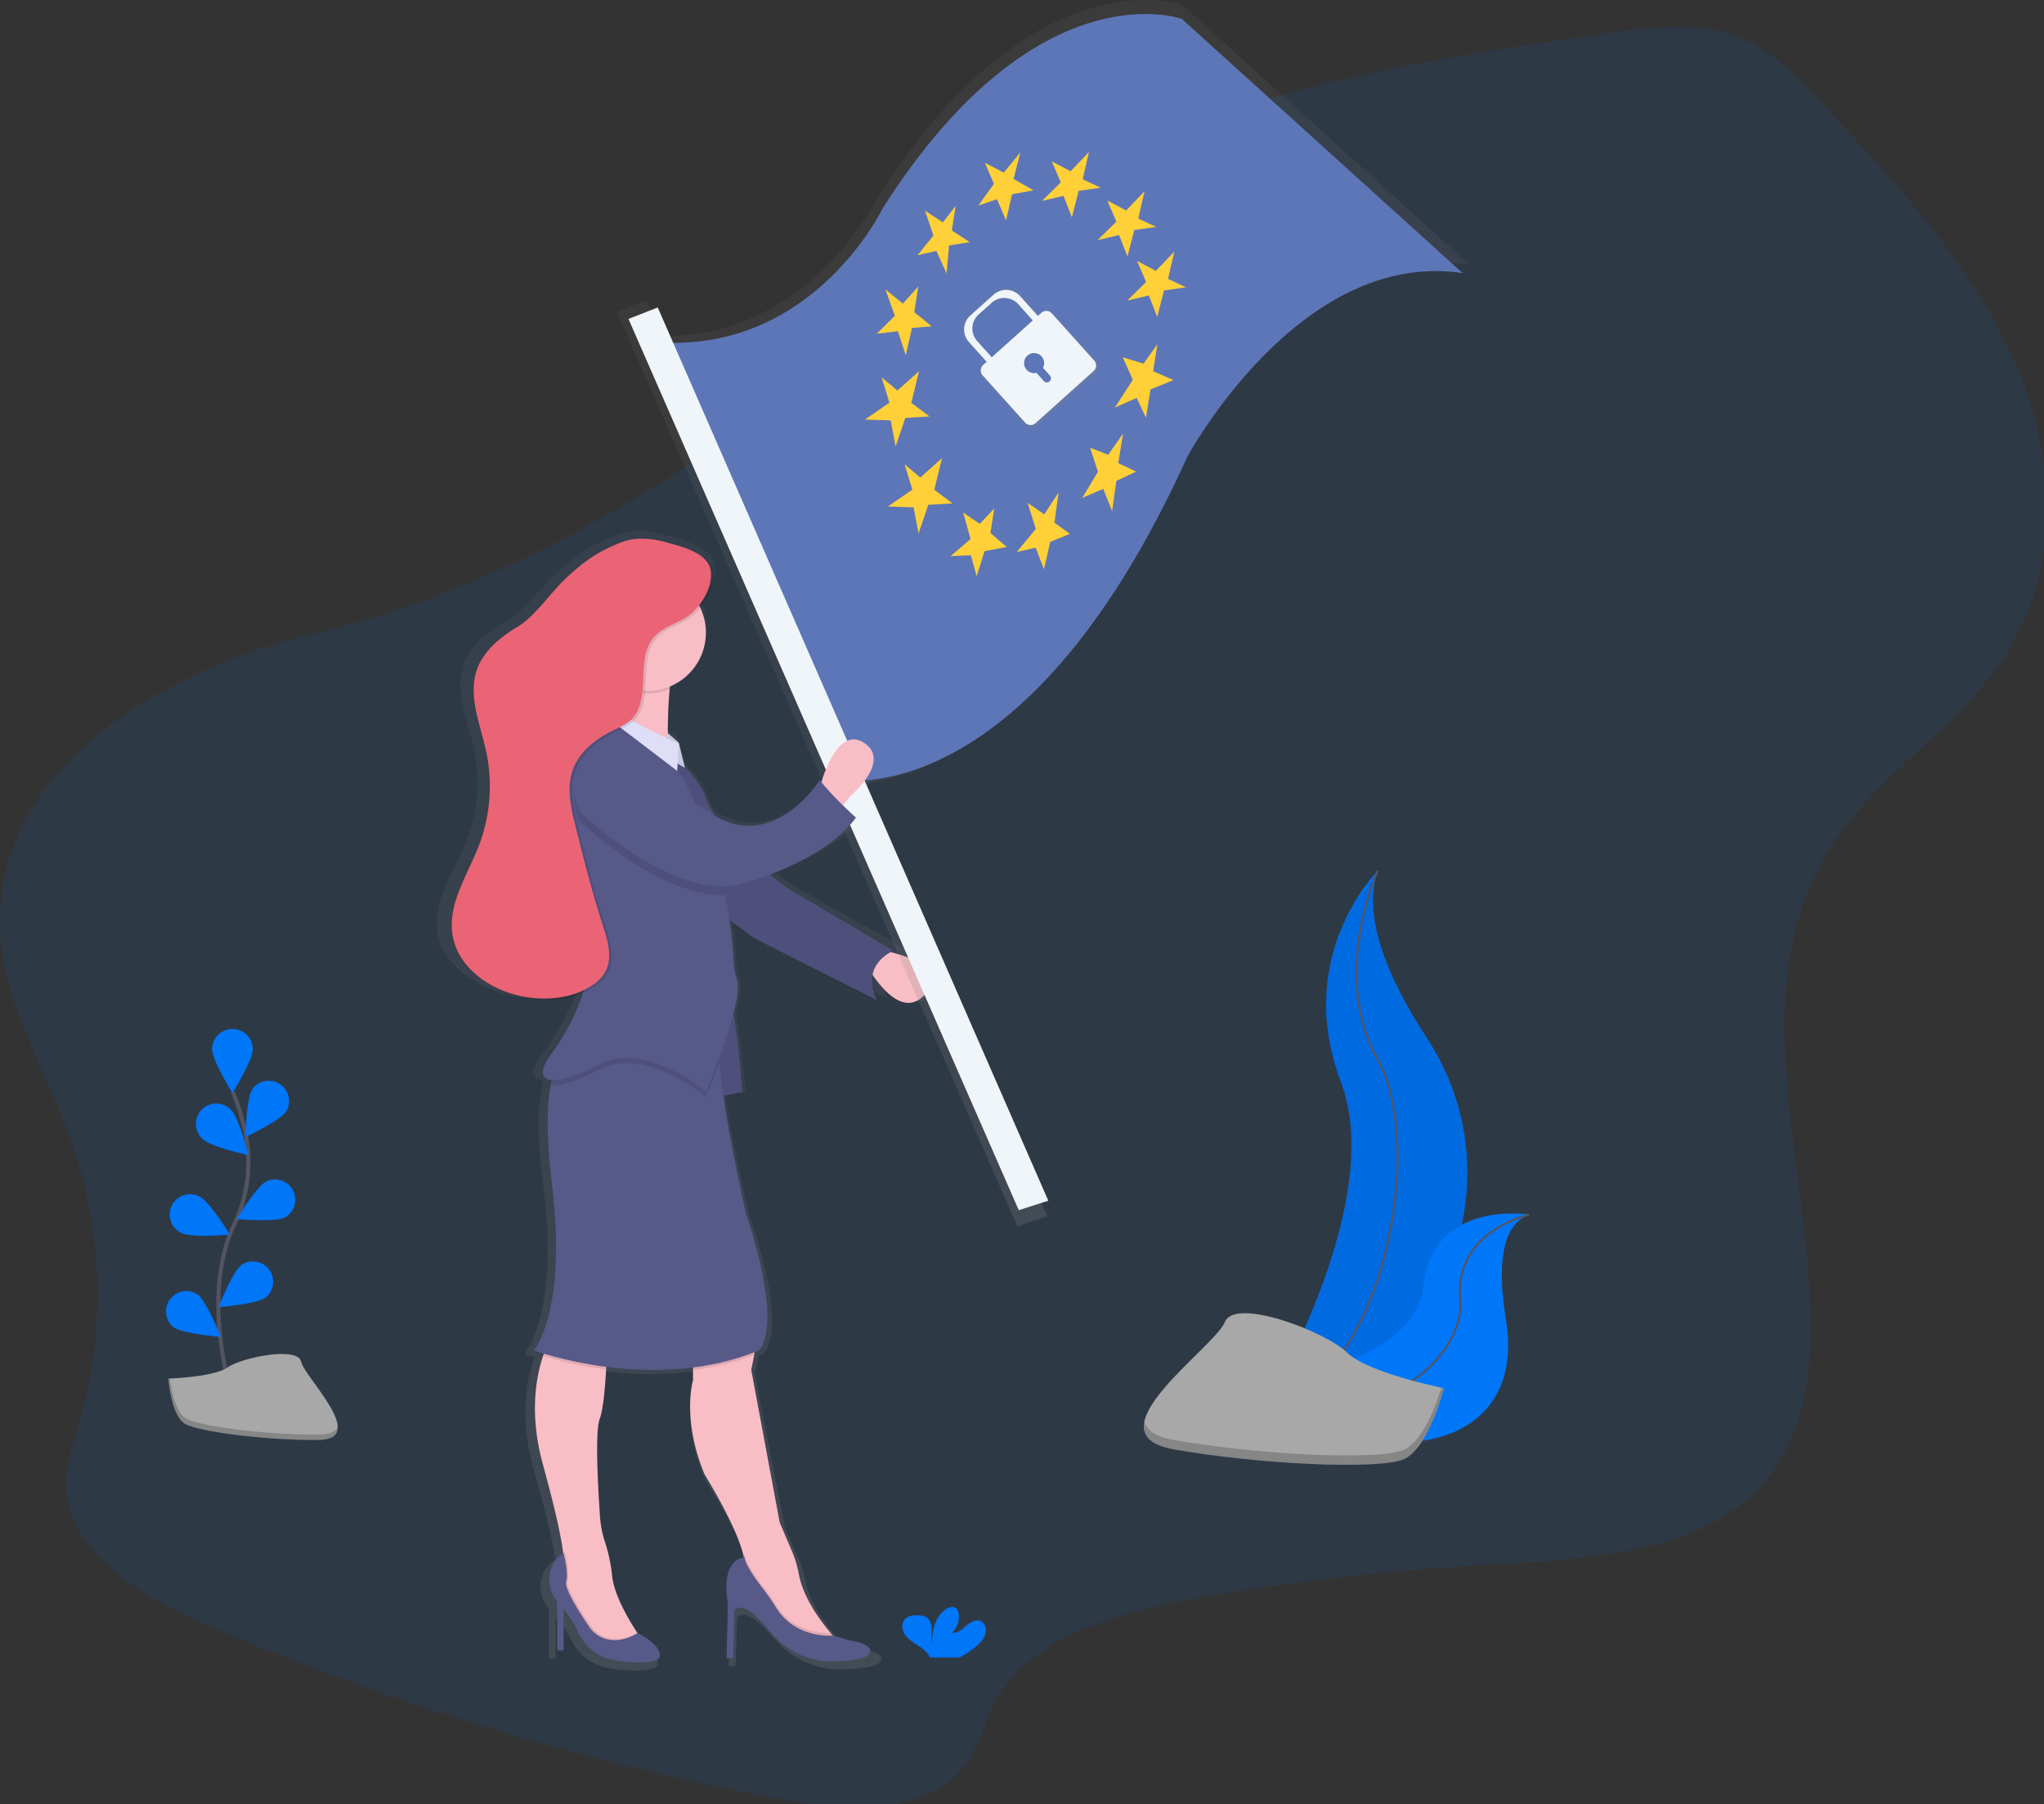 <?xml version="1.0" encoding="UTF-8" standalone="no"?>
<svg
   xmlns:dc="http://purl.org/dc/elements/1.1/"
   xmlns:cc="http://creativecommons.org/ns#"
   xmlns:rdf="http://www.w3.org/1999/02/22-rdf-syntax-ns#"
   xmlns:svg="http://www.w3.org/2000/svg"
   xmlns="http://www.w3.org/2000/svg"
   xmlns:xlink="http://www.w3.org/1999/xlink"
   xmlns:sodipodi="http://sodipodi.sourceforge.net/DTD/sodipodi-0.dtd"
   xmlns:inkscape="http://www.inkscape.org/namespaces/inkscape"
   id="5f644dbb-ed48-47f1-be71-e68d3bfa52e7"
   data-name="Layer 1"
   width="215.186"
   height="190"
   viewBox="0 0 215.186 190"
   version="1.1"
   sodipodi:docname="gdpr.svg"
   inkscape:version="1.0.2 (e86c870, 2021-01-15)">
  <rect x="0" y="0" width="215.186" height="190" fill="#333333" stroke="none"/>
  <sodipodi:namedview
     pagecolor="#ffffff"
     bordercolor="#666666"
     borderopacity="1"
     objecttolerance="10"
     gridtolerance="10"
     guidetolerance="10"
     inkscape:pageopacity="0"
     inkscape:pageshadow="2"
     inkscape:window-width="1920"
     inkscape:window-height="1137"
     id="namedview2160"
     showgrid="false"
     fit-margin-top="0"
     fit-margin-left="0"
     fit-margin-right="0"
     fit-margin-bottom="0"
     inkscape:zoom="3.3066031"
     inkscape:cx="115.84343"
     inkscape:cy="80.210485"
     inkscape:window-x="-8"
     inkscape:window-y="-8"
     inkscape:window-maximized="1"
     inkscape:current-layer="5f644dbb-ed48-47f1-be71-e68d3bfa52e7"
     inkscape:document-rotation="0" />
  <defs
     id="defs2025">
    <linearGradient
       id="0bbb0783-00db-46b0-92e3-e6ca2c0b643f"
       x1="436.86"
       y1="827.5"
       x2="436.86"
       y2="266.81"
       gradientUnits="userSpaceOnUse">
      <stop
         offset="0"
         stop-color="gray"
         stop-opacity="0.25"
         id="stop2016" />
      <stop
         offset="0.54"
         stop-color="gray"
         stop-opacity="0.12"
         id="stop2018" />
      <stop
         offset="1"
         stop-color="gray"
         stop-opacity="0.1"
         id="stop2020" />
    </linearGradient>
    <linearGradient
       id="307dda9f-981d-4ff4-9930-3a0d53b6cae3"
       x1="729.55"
       y1="449.33"
       x2="729.55"
       y2="-37.39"
       gradientTransform="rotate(-34.67,813.033,377.043)"
       xlink:href="#0bbb0783-00db-46b0-92e3-e6ca2c0b643f" />
    <linearGradient
       id="7f05ddf0-0286-4412-8910-1e0b2c479f08"
       x1="752.36"
       y1="126.67"
       x2="752.36"
       y2="59.43"
       gradientTransform="rotate(-34.67,813.033,377.043)"
       xlink:href="#0bbb0783-00db-46b0-92e3-e6ca2c0b643f" />
    <linearGradient
       inkscape:collect="always"
       xlink:href="#0bbb0783-00db-46b0-92e3-e6ca2c0b643f"
       id="linearGradient2792"
       gradientUnits="userSpaceOnUse"
       x1="436.86"
       y1="827.5"
       x2="436.86"
       y2="266.81" />
  </defs>
  <title
     id="title2027">gdpr</title>
  <g
     id="g2790"
     transform="matrix(0.214,0,0,0.214,-0.008,-0.002)">
    <path
       d="m 97,468.18 c 3,33.76 22.14,64.32 33.82,96.47 a 228.68,228.68 0 0 1 4.45,142 c -2.78,9.58 -6.21,19.19 -6.21,29 0,33.82 38.53,56.27 73.54,71.2 a 1340.62,1340.62 0 0 0 276.82,83.64 c 31.07,5.87 69.88,8.4 89.54,-13.67 9.44,-10.6 11.72,-24.44 18.65,-36.33 17.67,-30.31 60.67,-42.1 99.26,-48.84 a 1212.54,1212.54 0 0 1 140.67,-16.19 c 47.48,-2.67 101.39,-5 132.86,-36.17 20,-19.82 25.82,-47.17 26.62,-73 2.61,-84.74 -37.88,-176.44 14.09,-249.83 21.79,-30.78 57.37,-53.26 79,-84.13 31.31,-44.73 28.61,-101.54 7.41,-149.21 C 1066.32,135.45 1028.77,94.92 991.76,55.2 979.46,42.06 966.4,28.4 948,22.31 928.87,15.97 907.18,18.88 886.67,21.88 793.39,35.5 696.54,50.33 618.3,97.11 579.44,120.34 546.98,150.47 512.3,178.18 437.44,238.06 350.67,293.36 251.79,317 171.45,336.2 89.73,388 97,468.18 Z"
       transform="translate(-96.51,-5.43)"
       fill="#0076f9"
       opacity="0.1"
       id="path2029" />
    <path
       d="m 540.77,473.09 a 15.42,15.42 0 0 1 1.46,-0.66 c 0,0 -41.23,-23.23 -52.71,-29.68 a 96.8,96.8 0 0 1 -11.84,-8.33 c 14.34,-5.2 34.4,-14.49 45,-28.44 0,0 -3,-2.5 -6.85,-6.13 l 4.14,-4.84 c 0,0 21.62,-17.42 6.76,-26.45 -12.08,-7.34 -19.7,12.15 -22.13,19.72 l -0.85,-1 c 0,0 -23.26,35.53 -54.63,17.86 a 43,43 0 0 1 -4.84,-8.83 39.93,39.93 0 0 0 -11,-15.42 l -3.19,-12.33 -5.69,-4.69 c 0,-6.74 0.22,-14.85 1,-22 q 0.07,-0.68 0.15,-1.35 c 11,-4.37 18.76,-14.73 18.76,-26.82 a 27.82,27.82 0 0 0 -2.84,-12.26 c 4.45,-5.09 7.68,-12 6.72,-18 -0.75,-4.65 -4.72,-7.68 -9.48,-9.82 -4.58,-2.32 -10.18,-3.68 -14.37,-4.82 -7.71,-2.09 -16.13,-3.08 -23.63,-0.37 -12.4,4.47 -20.06,9.62 -29.7,18.31 -7.62,6.87 -16,18.83 -25,24 -9,5.17 -17.81,11.87 -21.3,21.26 -4.92,13.28 1.82,27.55 4.86,41.33 a 79.42,79.42 0 0 1 -3.82,46.43 c -5.9,14.75 -16.45,29.16 -13.86,44.75 2,11.84 11.37,21 22.9,26.29 A 57.8,57.8 0 0 0 351,496 c 9.71,1.59 20.08,1.08 29.05,-2.59 a 107.73,107.73 0 0 1 -16.21,30 c -6.65,8.46 -6,13.06 -0.12,13.5 q -0.31,1.19 -0.58,2.53 c -1.91,9.37 -2.52,24.7 0.7,49.78 8.11,63.23 -9.46,82.58 -9.46,82.58 0,0 1.88,0.66 5.28,1.64 q -0.21,0.57 -0.42,1.17 c -3.72,10.56 -7.24,29.16 -0.12,54 7.67,26.7 9.92,39 10.57,44.28 v 0.31 c -0.77,0.3 -3.57,1.63 -5.63,5.78 a 16.42,16.42 0 0 0 2.46,18 v 24.5 h 3.38 v -20.65 a 58.32,58.32 0 0 1 7.57,11.51 26.11,26.11 0 0 0 20.14,14.26 c 8.7,1.18 18.3,1.61 22.3,-1.26 0,0 3,-5.65 -11.35,-12.5 l -0.12,-0.18 c -4.72,-6.88 -12,-18.82 -13.1,-28.19 a 78.33,78.33 0 0 0 -3.7,-16.89 v 0 A 49.62,49.62 0 0 1 389,754.83 c -1,-13.29 -2.74,-42.42 -0.16,-48.85 1.74,-4.33 2.77,-15.2 3.35,-24.7 0,-0.43 0.05,-0.86 0.08,-1.28 a 188.88,188.88 0 0 0 45.23,0.33 v 6.3 c 0,0 -6.08,19.36 6.08,47.1 0,0 16.49,25.19 20.22,40.07 q 0.16,0.64 0.29,1.25 c -2.21,0.26 -11.95,2.55 -8.34,23.19 l -0.68,27.1 h 3.38 l 0.68,-23.87 c 0,0 3.38,-5.81 14.87,6.45 q 2.61,2.79 4.72,5.17 a 41.93,41.93 0 0 0 32.82,13.84 c 7.38,-0.26 14.43,-1 17.19,-2.88 0,0 6.76,-5.16 -10.14,-7.74 L 510.81,814 h -0.29 l -1.11,-1.24 c -5.9,-6.68 -14.47,-18 -16.66,-29.5 a 53,53 0 0 0 -3.66,-11.52 l -6.32,-14.22 -14.87,-76.06 c 0,0 0.78,-3.34 1.54,-7.43 0.08,-0.45 0.17,-0.92 0.25,-1.38 l 2.26,-0.87 c 0,0 13.52,-9.68 -6.76,-68.39 0,0 -7.88,-32.7 -11.87,-58.75 l 9.84,-1.89 c 0,0 -1.52,-23 -4.55,-39 2,-7.5 3.1,-14 1.85,-17.18 a 29.93,29.93 0 0 1 -1.72,-9 206.09,206.09 0 0 0 -2.23,-20.71 l 12.73,9 64.2,31 c -2.46,-5.06 -2.85,-9.21 -2.14,-12.56 4.68,6.69 17.1,21.62 27.82,9.33 10.94,-12.43 -9.96,-18.63 -18.35,-20.54 z"
       transform="translate(-96.51,-5.43)"
       fill="url(#0bbb0783-00db-46b0-92e3-e6ca2c0b643f)"
       id="path2031"
       style="fill:url(#linearGradient2792)" />
    <path
       d="m 531.63,473.3 c 0,0 33.09,5.73 20.36,21 -12.73,15.27 -28,-12.09 -28,-12.09 z"
       transform="translate(-96.51,-5.43)"
       fill="#f8bdc5"
       id="path2033" />
    <path
       d="m 421.54,374.67 c 0,0 16.54,7.64 22.27,23.54 5.73,15.9 31.82,39.45 42.63,45.82 10.81,6.37 49.63,29.27 49.63,29.27 0,0 -16.54,6.36 -8.27,24.18 L 467.35,466.94 440,446.58 Z"
       transform="translate(-96.51,-5.43)"
       fill="#575988"
       id="path2035" />
    <path
       d="m 421.54,374.67 c 0,0 16.54,7.64 22.27,23.54 5.73,15.9 31.82,39.45 42.63,45.82 10.81,6.37 49.63,29.27 49.63,29.27 0,0 -16.54,6.36 -8.27,24.18 L 467.35,466.94 440,446.58 Z"
       transform="translate(-96.51,-5.43)"
       opacity="0.1"
       id="path2037" />
    <path
       d="m 678.25,7.9 c 0,0 -72.88,-26.62 -150.38,95.21 0,0 -32.58,68 -105.38,67.73 l -7.8,-17.78 -14.69,5.77 197,450 14.86,-4.77 -92.78,-213.14 c 30.78,-2.36 99.37,-24.52 161.93,-162.65 0,0 56.2,-104.9 138.5,-92.5 z"
       transform="translate(-96.51,-5.43)"
       fill="url(#307dda9f-981d-4ff4-9930-3a0d53b6cae3)"
       id="path2039"
       style="fill:url(#307dda9f-981d-4ff4-9930-3a0d53b6cae3)" />
    <path
       d="M 410.51,172.8 506,388.74 c 0,0 92.6,22.6 174.6,-158.44 0,0 55,-102.61 135.48,-90.48 L 677.94,14.73 c 0,0 -71.3,-26 -147.1,93.14 -0.01,0 -36.99,77.25 -120.33,64.93 z"
       transform="translate(-96.51,-5.43)"
       fill="#5d76b7"
       id="path2041" />
    <polygon
       points="444.21,149.42 435.62,142.44 440.26,155.38 431.33,164.25 441.74,162.97 445.63,174.81 448.71,161.37 458.4,160.59 449.81,153.62 451.8,140.94 "
       fill="#ffd037"
       id="polygon2043" />
    <polygon
       points="463.91,109.42 455.1,103.68 459.23,115.89 451.42,125.6 460.71,123.47 465.69,134.56 466.93,120.79 477.09,119.14 468.28,113.4 470.16,101.33 "
       fill="#ffd037"
       id="polygon2045" />
    <polygon
       points="493.82,84.96 484.53,80.09 489,90.45 481.33,101.14 490.49,98.04 494.96,108.4 497.93,95.58 508.46,93.68 498.66,88.07 502,75 "
       fill="#ffd037"
       id="polygon2047" />
    <polygon
       points="526.72,84.28 517.42,79.4 521.9,89.76 512.6,98.89 523.24,96.37 527.35,106.98 530.69,93.91 541.47,92.38 532.68,88.23 535.76,74.79 "
       fill="#ffd037"
       id="polygon2049" />
    <polygon
       points="554.06,103.58 544.77,98.7 549.24,109.06 539.95,118.19 550.59,115.67 554.7,126.28 558.03,113.21 568.81,111.68 560.02,107.53 563.11,94.09 "
       fill="#ffd037"
       id="polygon2051" />
    <polygon
       points="568.69,133.29 559.4,128.41 563.87,138.77 554.58,147.9 565.21,145.38 569.33,155.99 572.66,142.92 583.44,141.39 574.65,137.24 577.74,123.8 "
       fill="#ffd037"
       id="polygon2053" />
    <polygon
       points="562.6,178.95 552.35,175.81 557.33,186.9 548.48,200.56 559.2,195.83 563.79,205.57 566.01,191.66 577.35,187.04 567.33,182.67 569.43,169.38 "
       fill="#ffd037"
       id="polygon2055" />
    <polygon
       points="545.19,223.82 536.29,220.29 540.18,232.13 532.42,245.03 542.78,240.56 547.14,251.54 549.22,236.64 558.96,232.06 550.17,227.91 552.5,213.38 "
       fill="#ffd037"
       id="polygon2057" />
    <polygon
       points="513.77,253.09 505.57,247.46 509.59,260.28 500.21,271.62 509.5,269.49 513.62,280.11 516.7,266.67 526.33,262.7 518.75,257.18 520.83,242.29 "
       fill="#ffd037"
       id="polygon2059" />
    <polygon
       points="482.05,257.81 473.85,252.18 477.51,265.25 467.7,273.65 477.64,273.23 480.52,283.62 484.36,271.27 495.25,269.12 487.28,262.26 489.16,250.19 "
       fill="#ffd037"
       id="polygon2061" />
    <polygon
       points="452.8,234.98 445.07,228.48 448.85,240.94 436.83,249.25 449.49,249.65 451.92,262.5 456.71,248.42 468.61,247.72 459.66,241 463.44,225.46 "
       fill="#ffd037"
       id="polygon2063" />
    <polygon
       points="441.51,192.19 433.78,185.7 437.56,198.16 425.54,206.47 438.2,206.86 440.63,219.72 445.42,205.63 457.32,204.94 448.36,198.22 452.15,182.68 "
       fill="#ffd037"
       id="polygon2065" />
    <path
       d="m 636.68,183.14 -22,-24.47 a 3.83,3.83 0 0 0 -5.41,-0.29 l -1.77,1.62 -9.2,-10.25 a 9.75,9.75 0 0 0 -13.77,-0.74 l -12,10.77 a 9.75,9.75 0 0 0 -0.74,13.77 l 9.2,10.25 -1.79,1.61 a 3.83,3.83 0 0 0 -0.29,5.41 l 22,24.47 a 3.83,3.83 0 0 0 5.41,0.29 l 30.08,-27 a 3.83,3.83 0 0 0 0.28,-5.44 z M 576.07,173 a 9.75,9.75 0 0 1 0.74,-13.77 l 6.75,-6.06 a 9.75,9.75 0 0 1 13.77,0.74 l 7.55,8.41 -21.26,19.08 z m 34.08,13.86 3.56,4 a 2.146,2.146 0 1 1 -3.19,2.87 l -3.76,-4.19 a 5.2,5.2 0 1 1 3.39,-2.65 z"
       transform="translate(-96.51,-5.43)"
       fill="url(#7f05ddf0-0286-4412-8910-1e0b2c479f08)"
       id="path2067"
       style="fill:url(#7f05ddf0-0286-4412-8910-1e0b2c479f08)" />
    <path
       d="m 585.31,150.45 -11.39,10.23 a 9.26,9.26 0 0 0 -0.7,13.08 l 9.65,10.75 2.49,-2.24 -8.08,-9 a 9.26,9.26 0 0 1 0.7,-13.08 l 6.41,-5.75 a 9.26,9.26 0 0 1 13.08,0.7 l 8.08,9 2.49,-2.24 -9.65,-10.75 a 9.26,9.26 0 0 0 -13.08,-0.7 z"
       transform="translate(-96.51,-5.43)"
       fill="#f0f5fa"
       id="path2069" />
    <path
       d="M 608.82,159.37 580.25,185 a 3.64,3.64 0 0 0 -0.28,5.14 l 20.87,23.24 a 3.64,3.64 0 0 0 5.14,0.28 L 634.56,188 a 3.64,3.64 0 0 0 0.28,-5.14 L 614,159.65 a 3.64,3.64 0 0 0 -5.18,-0.28 z m 0.81,27.05 3.38,3.77 a 2.025,2.025 0 1 1 -3,2.72 l -3.57,-4 a 4.94,4.94 0 1 1 3.22,-2.51 z"
       transform="translate(-96.51,-5.43)"
       fill="#f0f5fa"
       id="path2071" />
    <polygon
       points="501.22,595.5 515.75,590.83 323.61,151.3 309.21,156.95 "
       fill="#f0f5fa"
       id="polygon2073" />
    <path
       d="m 499.81,393.12 c 0,0 7.64,-31.18 21.64,-22.27 14,8.91 -6.36,26.09 -6.36,26.09 l -5.73,7 z"
       transform="translate(-96.51,-5.43)"
       fill="#f8bdc5"
       id="path2075" />
    <polygon
       points="332.03,374.96 332.03,365.42 326.68,364.78 326.69,359.16 333.94,365.42 337,377.84 "
       fill="#dedff7"
       id="polygon2077" />
    <polygon
       points="332.03,374.96 332.03,365.42 326.68,364.78 326.69,359.16 333.94,365.42 337,377.84 "
       opacity="0.1"
       id="polygon2079" />
    <path
       d="m 444.77,490.48 4.23,54.73 12.65,-2.55 c 0,0 -2.81,-44.54 -8.43,-52.18 -5.62,-7.64 -8.45,0 -8.45,0 z"
       transform="translate(-96.51,-5.43)"
       fill="#575988"
       id="path2081" />
    <path
       d="m 444.77,490.48 4.23,54.73 12.65,-2.55 c 0,0 -2.81,-44.54 -8.43,-52.18 -5.62,-7.64 -8.45,0 -8.45,0 z"
       transform="translate(-96.51,-5.43)"
       opacity="0.1"
       id="path2083" />
    <path
       d="m 413.9,814.38 -20.36,3.18 -11.45,-8.91 -8.27,-26.09 V 773 a 21.06,21.06 0 0 0 -0.23,-3.42 c -0.61,-5.17 -2.73,-17.33 -10,-43.67 -6.71,-24.47 -3.39,-42.81 0.11,-53.22 a 47.11,47.11 0 0 1 4.34,-9.77 h 27.36 c 0,0 -0.15,7.59 -0.66,16.36 -0.55,9.37 -1.51,20.1 -3.16,24.37 -2.44,6.34 -0.77,35.07 0.15,48.18 a 51,51 0 0 0 2.49,12.56 v 0 a 80.4,80.4 0 0 1 3.49,16.66 c 1,9.25 7.89,21 12.33,27.81 2.26,3.38 3.86,5.52 3.86,5.52 z"
       transform="translate(-96.51,-5.43)"
       fill="#f8bdc5"
       id="path2085" />
    <path
       d="m 510.63,815 -8.91,2.55 -17.18,-7 -21.64,-22.9 v -12.72 a 24.28,24.28 0 0 0 -0.69,-4.38 c -3.51,-14.68 -19,-39.52 -19,-39.52 -11.45,-27.36 -5.73,-46.45 -5.73,-46.45 v -19.74 c 0,0 29.91,-10.18 31.18,-6.36 0.71,2.14 -0.18,8.51 -1.09,13.67 -0.72,4 -1.45,7.32 -1.45,7.32 l 14,75.09 5.95,14 a 54,54 0 0 1 3.44,11.36 c 2.07,11.31 10.14,22.5 15.69,29.09 3.1,3.75 5.43,5.99 5.43,5.99 z"
       transform="translate(-96.51,-5.43)"
       fill="#f8bdc5"
       id="path2087" />
    <path
       d="m 413.9,814.38 -20.36,3.18 -11.45,-8.91 -8.27,-26.09 V 773 a 21.06,21.06 0 0 0 -0.23,-3.42 4.76,4.76 0 0 1 0.87,-0.4 c 0,0 2.55,9.55 1.27,14 -1,3.55 7.67,16.81 11.24,22 a 15.07,15.07 0 0 0 7.33,5.82 c 6.95,2.46 13.62,-0.86 15.8,-2.14 2.2,3.38 3.8,5.52 3.8,5.52 z"
       transform="translate(-96.51,-5.43)"
       opacity="0.1"
       id="path2089" />
    <path
       d="m 410.21,809 c 0,0 -8.06,5.62 -16.55,2.61 a 15.06,15.06 0 0 1 -7.33,-5.78 c -3.57,-5.23 -12.26,-18.49 -11.24,-22 1.27,-4.45 -1.27,-14 -1.27,-14 0,0 -3.23,1 -5.5,5.78 a 16.81,16.81 0 0 0 2.32,17.78 v 24.16 h 3.18 v -20.34 a 57.84,57.84 0 0 1 7.13,11.35 24.67,24.67 0 0 0 19,14.06 c 8.19,1.16 17.23,1.59 21,-1.24 -0.05,0 2.75,-5.57 -10.74,-12.38 z"
       transform="translate(-96.51,-5.43)"
       fill="#575988"
       id="path2091" />
    <path
       d="m 510.63,815 -8.91,2.55 -17.18,-7 -21.64,-22.9 v -12.72 a 24.28,24.28 0 0 0 -0.69,-4.38 4.71,4.71 0 0 1 0.69,-0.07 c 0,3.31 5.64,11.19 9.6,16.3 a 99.84,99.84 0 0 1 5.77,8.35 c 8.24,13.28 22.51,14 26.9,13.92 3.13,3.71 5.46,5.95 5.46,5.95 z"
       transform="translate(-96.51,-5.43)"
       opacity="0.1"
       id="path2093" />
    <path
       d="m 462.9,771.74 c 0,0 -12.09,0 -8.27,22.91 L 454,821.38 h 3.18 l 0.64,-23.54 c 0,0 3.18,-5.73 14,6.36 q 2.46,2.75 4.45,5.1 a 38.65,38.65 0 0 0 30.91,13.65 c 6.94,-0.26 13.59,-1 16.19,-2.84 0,0 6.36,-5.09 -9.55,-7.64 l -7.32,-2.23 c 0,0 -18.39,2 -28.22,-13.85 A 98.87,98.87 0 0 0 472.5,788 c -3.95,-5.07 -9.6,-12.95 -9.6,-16.26 z"
       transform="translate(-96.51,-5.43)"
       fill="#575988"
       id="path2095" />
    <path
       d="m 368.09,662.93 h 27.36 c 0,0 -0.15,7.59 -0.66,16.36 a 193.24,193.24 0 0 1 -31,-6.59 47.11,47.11 0 0 1 4.3,-9.77 z"
       transform="translate(-96.51,-5.43)"
       opacity="0.1"
       id="path2097" />
    <path
       d="m 467.53,672.15 a 126.66,126.66 0 0 1 -30.09,7.48 v -14.79 c 0,0 29.91,-10.18 31.18,-6.36 0.72,2.14 -0.17,8.52 -1.09,13.67 z"
       transform="translate(-96.51,-5.43)"
       opacity="0.1"
       id="path2099" />
    <path
       d="m 469.9,669.93 c -52.18,21.64 -110.72,0 -110.72,0 0,0 16.54,-19.09 8.91,-81.45 -3,-24.73 -2.46,-39.85 -0.66,-49.1 2.73,-14.07 8.29,-14.53 8.29,-14.53 l 75.09,-8.91 c -0.67,2.55 -0.71,6.85 -0.34,12.2 1.79,25.34 13.06,74.34 13.06,74.34 19.1,57.91 6.37,67.45 6.37,67.45 z"
       transform="translate(-96.51,-5.43)"
       fill="#575988"
       id="path2101" />
    <path
       d="m 429.81,328.85 c -1.94,2.91 -3.11,8.85 -3.81,15.69 -1.57,15.58 -0.65,35.85 -0.65,35.85 0,0 -38.82,21 -29.91,-6.36 A 68.36,68.36 0 0 0 391,323.13 c 0,0 45.18,-3.82 38.81,5.72 z"
       transform="translate(-96.51,-5.43)"
       fill="#f8bdc5"
       id="path2103" />
    <path
       d="m 429.81,328.85 c -1.94,2.91 -3.11,8.85 -3.81,15.69 a 28.64,28.64 0 0 1 -29,-4.4 65.09,65.09 0 0 0 -6,-17 c 0,0 45.18,-3.83 38.81,5.71 z"
       transform="translate(-96.51,-5.43)"
       opacity="0.1"
       id="path2105" />
    <circle
       cx="318.66"
       cy="311.33"
       r="28.64"
       fill="#f8bdc5"
       id="circle2107" />
    <path
       d="m 450.47,528.14 c -3.49,9.58 -6.66,17.07 -6.66,17.07 0,0 -29.91,-25.46 -52.81,-13.36 -10.81,5.7 -19.06,8.15 -23.56,7.53 2.73,-14.07 8.29,-14.53 8.29,-14.53 l 75.09,-8.91 c -0.68,2.55 -0.72,6.84 -0.35,12.2 z"
       transform="translate(-96.51,-5.43)"
       opacity="0.1"
       id="path2109" />
    <path
       d="m 443.81,542.66 c 0,0 -29.91,-25.45 -52.81,-13.36 -22.9,12.09 -34.36,9.55 -22.91,-5.73 11.45,-15.28 26.73,-47.73 15.27,-71.91 -11.46,-24.18 -15.91,-62.36 -7,-72.54 8.91,-10.18 17.18,-21.64 17.18,-24.18 0,0 32.45,23.54 38.82,33.09 1.83,2.74 4.82,9.74 8.14,18.33 1.79,4.64 3.69,9.74 5.56,14.88 a 189.19,189.19 0 0 1 7.1,24.7 208.84,208.84 0 0 1 4.31,32.5 30.76,30.76 0 0 0 1.62,8.86 c 3.81,10.18 -15.28,55.36 -15.28,55.36 z"
       transform="translate(-96.51,-5.43)"
       fill="#575988"
       id="path2111" />
    <path
       d="m 430.45,371.49 -0.75,13.28 -36.74,-28 c 0,0 -0.7,-5.62 8.85,0.1 9.55,5.72 28.64,14.62 28.64,14.62 z"
       transform="translate(-96.51,-5.43)"
       fill="#dedff7"
       id="path2113" />
    <path
       d="m 453.15,445.94 c -33.61,0.62 -71.7,-36.91 -71.7,-36.91 -13.36,-35.63 31.82,-28 31.82,-28 0,0 3.72,9.58 27.23,25.33 1.79,4.64 3.69,9.74 5.56,14.88 a 189.19,189.19 0 0 1 7.09,24.7 z"
       transform="translate(-96.51,-5.43)"
       opacity="0.1"
       id="path2115" />
    <path
       d="m 381.45,404.58 c 0,0 43.27,42.63 78.27,36.27 0,0 41.36,-10.18 57.91,-33.09 0,0 -10.82,-9.55 -17.82,-18.45 0,0 -22.27,35.63 -52.18,17.18 -29.91,-18.45 -34.36,-29.91 -34.36,-29.91 0,0 -45.18,-7.64 -31.82,28 z"
       transform="translate(-96.51,-5.43)"
       fill="#575988"
       id="path2117" />
    <path
       d="m 426.28,273.13 c -7.26,-2.06 -15.19,-3 -22.25,-0.37 -11.68,4.41 -18.89,9.49 -28,18.06 -7.18,6.77 -15.08,18.57 -23.53,23.65 -8.45,5.08 -16.71,11.7 -20,21 -4.63,13.1 1.71,27.17 4.58,40.76 a 81.81,81.81 0 0 1 -3.6,45.79 c -5.56,14.54 -15.49,28.76 -13,44.14 2.61,16.45 19.12,27.61 35.53,30.42 11.18,1.92 23.28,0.74 32.78,-5.44 a 20,20 0 0 0 6.6,-6.5 c 4.05,-7 1.39,-15.81 -1.11,-23.51 -5.12,-15.77 -9.16,-31.87 -13.21,-47.95 -2.36,-9.39 -4.7,-19.46 -1.36,-28.55 3.26,-8.87 11.39,-15.08 19.89,-19.22 3.33,-1.62 6.88,-3.08 9.38,-5.8 a 16.13,16.13 0 0 0 3.13,-5.31 c 4.28,-11.41 -0.52,-26.13 7.74,-35.1 4.2,-4.56 10.67,-6.14 15.85,-9.55 6.54,-4.31 13,-14.49 11.77,-22.75 -1.34,-8.7 -13.68,-11.64 -21.19,-13.77 z"
       transform="translate(-96.51,-5.43)"
       opacity="0.1"
       id="path2119" />
    <path
       d="m 425,272.49 c -7.26,-2.06 -15.19,-3 -22.25,-0.37 -11.68,4.41 -18.89,9.49 -28,18.06 -7.18,6.77 -15.08,18.57 -23.53,23.65 -8.45,5.08 -16.71,11.7 -20,21 -4.63,13.1 1.71,27.17 4.58,40.76 a 81.81,81.81 0 0 1 -3.6,45.79 c -5.56,14.54 -15.49,28.76 -13,44.14 2.61,16.45 19.12,27.61 35.53,30.42 11.18,1.92 23.28,0.74 32.78,-5.44 a 20,20 0 0 0 6.6,-6.5 c 4.05,-7 1.39,-15.81 -1.11,-23.51 -5.12,-15.77 -9.16,-31.87 -13.21,-47.95 -2.36,-9.39 -4.7,-19.46 -1.36,-28.55 3.26,-8.87 11.39,-15.08 19.89,-19.22 3.33,-1.62 6.88,-3.08 9.38,-5.8 a 16.13,16.13 0 0 0 3.13,-5.31 c 4.28,-11.41 -0.52,-26.13 7.74,-35.1 4.2,-4.56 10.67,-6.14 15.85,-9.55 6.54,-4.31 13,-14.49 11.77,-22.75 -1.33,-8.69 -13.67,-11.64 -21.19,-13.77 z"
       transform="translate(-96.51,-5.43)"
       fill="#eb6475"
       id="path2121" />
    <path
       d="m 209.19,686.35 c 0,0 -13.26,-45 2.49,-78.14 a 71.09,71.09 0 0 0 5.75,-44.6 119.57,119.57 0 0 0 -6.31,-20.93"
       transform="translate(-96.51,-5.43)"
       fill="none"
       stroke="#535461"
       stroke-miterlimit="10"
       stroke-width="2"
       id="path2123" />
    <path
       d="m 220.9,521.74 c 0,5.52 -10,21.51 -10,21.51 0,0 -10,-16 -10,-21.51 a 10,10 0 0 1 20,0 z"
       transform="translate(-96.51,-5.43)"
       fill="#0076f9"
       id="path2125" />
    <path
       d="m 237.41,552.29 c -3,4.63 -20.08,12.63 -20.08,12.63 0,0 0.31,-18.86 3.31,-23.49 a 10,10 0 0 1 16.77,10.86 z"
       transform="translate(-96.51,-5.43)"
       fill="#0076f9"
       id="path2127" />
    <path
       d="m 236.69,604.51 c -4.93,2.48 -23.71,0.77 -23.71,0.77 0,0 9.79,-16.12 14.71,-18.6 a 10,10 0 0 1 9,17.84 z"
       transform="translate(-96.51,-5.43)"
       fill="#0076f9"
       id="path2129" />
    <path
       d="m 227.25,643.9 c -4.44,3.28 -23.24,4.76 -23.24,4.76 0,0 6.92,-17.54 11.36,-20.82 a 10,10 0 0 1 11.88,16.06 z"
       transform="translate(-96.51,-5.43)"
       fill="#0076f9"
       id="path2131" />
    <path
       d="m 196.37,566 c 4,3.84 22.39,7.83 22.39,7.83 0,0 -4.51,-18.31 -8.47,-22.15 A 10,10 0 1 0 196.37,566 Z"
       transform="translate(-96.51,-5.43)"
       fill="#0076f9"
       id="path2133" />
    <path
       d="m 185.91,612.19 c 4.93,2.48 23.71,0.77 23.71,0.77 0,0 -9.79,-16.12 -14.71,-18.6 a 10,10 0 1 0 -9,17.84 z"
       transform="translate(-96.51,-5.43)"
       fill="#0076f9"
       id="path2135" />
    <path
       d="m 181.9,658.49 c 4.44,3.28 23.24,4.76 23.24,4.76 0,0 -6.92,-17.54 -11.36,-20.82 a 10,10 0 0 0 -11.88,16.06 z"
       transform="translate(-96.51,-5.43)"
       fill="#0076f9"
       id="path2137" />
    <path
       d="m 577.66,814.74 a 11.67,11.67 0 0 0 3.83,-5.78 c 0.5,-2.3 -0.48,-5.05 -2.68,-5.89 -2.46,-0.94 -5.09,0.76 -7.08,2.49 -1.99,1.73 -4.28,3.69 -6.89,3.32 a 10.48,10.48 0 0 0 3.24,-9.81 4.1,4.1 0 0 0 -0.9,-2 c -1.37,-1.46 -3.84,-0.83 -5.48,0.32 -5.2,3.66 -6.65,10.72 -6.68,17.08 -0.52,-2.29 -0.08,-4.68 -0.1,-7 -0.02,-2.32 -0.66,-5 -2.64,-6.22 a 8,8 0 0 0 -4,-0.95 c -2.34,-0.09 -4.94,0.15 -6.54,1.86 -2,2.12 -1.47,5.69 0.26,8 1.73,2.31 4.35,3.8 6.77,5.42 a 15,15 0 0 1 4.84,4.61 4.57,4.57 0 0 1 0.36,0.82 h 14.65 a 40.83,40.83 0 0 0 9.04,-6.27 z"
       transform="translate(-96.51,-5.43)"
       fill="#0076f9"
       id="path2139" />
    <path
       d="m 774.38,433.87 c 0,0 -41.84,41.84 -18.22,103.92 23.62,62.08 -40.49,165.32 -40.49,165.32 0,0 0.69,-0.1 2,-0.32 85.93,-15.17 128.62,-113.44 80.84,-186.45 -17.8,-27.15 -32.38,-58.99 -24.13,-82.47 z"
       transform="translate(-96.51,-5.43)"
       fill="#0076f9"
       id="path2141" />
    <path
       d="m 774.38,434.56 c 0,0 -41.84,41.84 -18.22,103.92 23.62,62.08 -40.49,165.32 -40.49,165.32 0,0 0.69,-0.1 2,-0.32 C 803.56,688.31 846.25,590 798.47,517 780.71,489.89 766.13,458 774.38,434.56 Z"
       transform="translate(-96.51,-5.43)"
       opacity="0.1"
       id="path2143" />
    <path
       d="m 774.38,433.87 c 0,0 -23.62,51.28 0,93.12 23.62,41.84 4,159.25 -58.71,176.12"
       transform="translate(-96.51,-5.43)"
       fill="none"
       stroke="#535461"
       stroke-miterlimit="10"
       id="path2145" />
    <path
       d="m 848.89,603.08 c 0,0 -47.74,-7.6 -52.09,35.18 C 792.45,681.04 705,687 705,687 l 1.64,1.09 c 72.2,47.4 141.23,30.19 130.82,-32.75 -3.86,-23.41 -3.55,-46.91 11.43,-52.26 z"
       transform="translate(-96.51,-5.43)"
       fill="#0076f9"
       id="path2147" />
    <path
       d="m 848.89,603.08 c 0,0 -37.06,8.13 -34,41.83 C 817.95,678.61 759.85,719 705,687"
       transform="translate(-96.51,-5.43)"
       fill="none"
       stroke="#535461"
       stroke-miterlimit="10"
       id="path2149" />
    <path
       d="m 806.89,688.54 c 0,0 -37.6,-7.54 -47.63,-17.54 -10.03,-10 -55.15,-27.57 -60.16,-15 -5.01,12.57 -67.68,55.1 -25.1,62.62 42.58,7.52 100.27,10 112.8,5 12.53,-5 20.09,-35.08 20.09,-35.08 z"
       transform="translate(-96.51,-5.43)"
       fill="#a8a8a8"
       id="path2151" />
    <path
       d="m 674,714 c 42.62,7.52 100.27,10 112.8,5 9.55,-3.82 16.18,-22.16 18.8,-30.7 l 1.25,0.26 c 0,0 -7.52,30.08 -20.05,35.09 -12.53,5.01 -70.19,2.51 -112.8,-5 -12.3,-2.17 -15.82,-7.27 -14.49,-13.72 1.08,4.18 5.37,7.42 14.49,9.07 z"
       transform="translate(-96.51,-5.43)"
       opacity="0.2"
       id="path2153" />
    <path
       d="m 179.36,683.8 c 0,0 22.41,-0.69 29.16,-5.5 6.75,-4.81 34.47,-10.55 36.14,-2.84 1.67,7.71 33.67,38.36 8.34,38.54 -25.33,0.18 -58.78,-3.94 -65.52,-8 -6.74,-4.06 -8.12,-22.2 -8.12,-22.2 z"
       transform="translate(-96.51,-5.43)"
       fill="#a8a8a8"
       id="path2155" />
    <path
       d="m 253.48,711.34 c -25.3,0.2 -58.78,-3.94 -65.52,-8 -5.13,-3.13 -7.18,-14.34 -7.86,-19.52 h -0.75 c 0,0 1.42,18.07 8.16,22.18 6.74,4.11 40.22,8.25 65.52,8 7.3,-0.06 9.82,-2.66 9.69,-6.5 -1.02,2.34 -3.8,3.79 -9.24,3.84 z"
       transform="translate(-96.51,-5.43)"
       opacity="0.2"
       id="path2157" />
  </g>
</svg>
